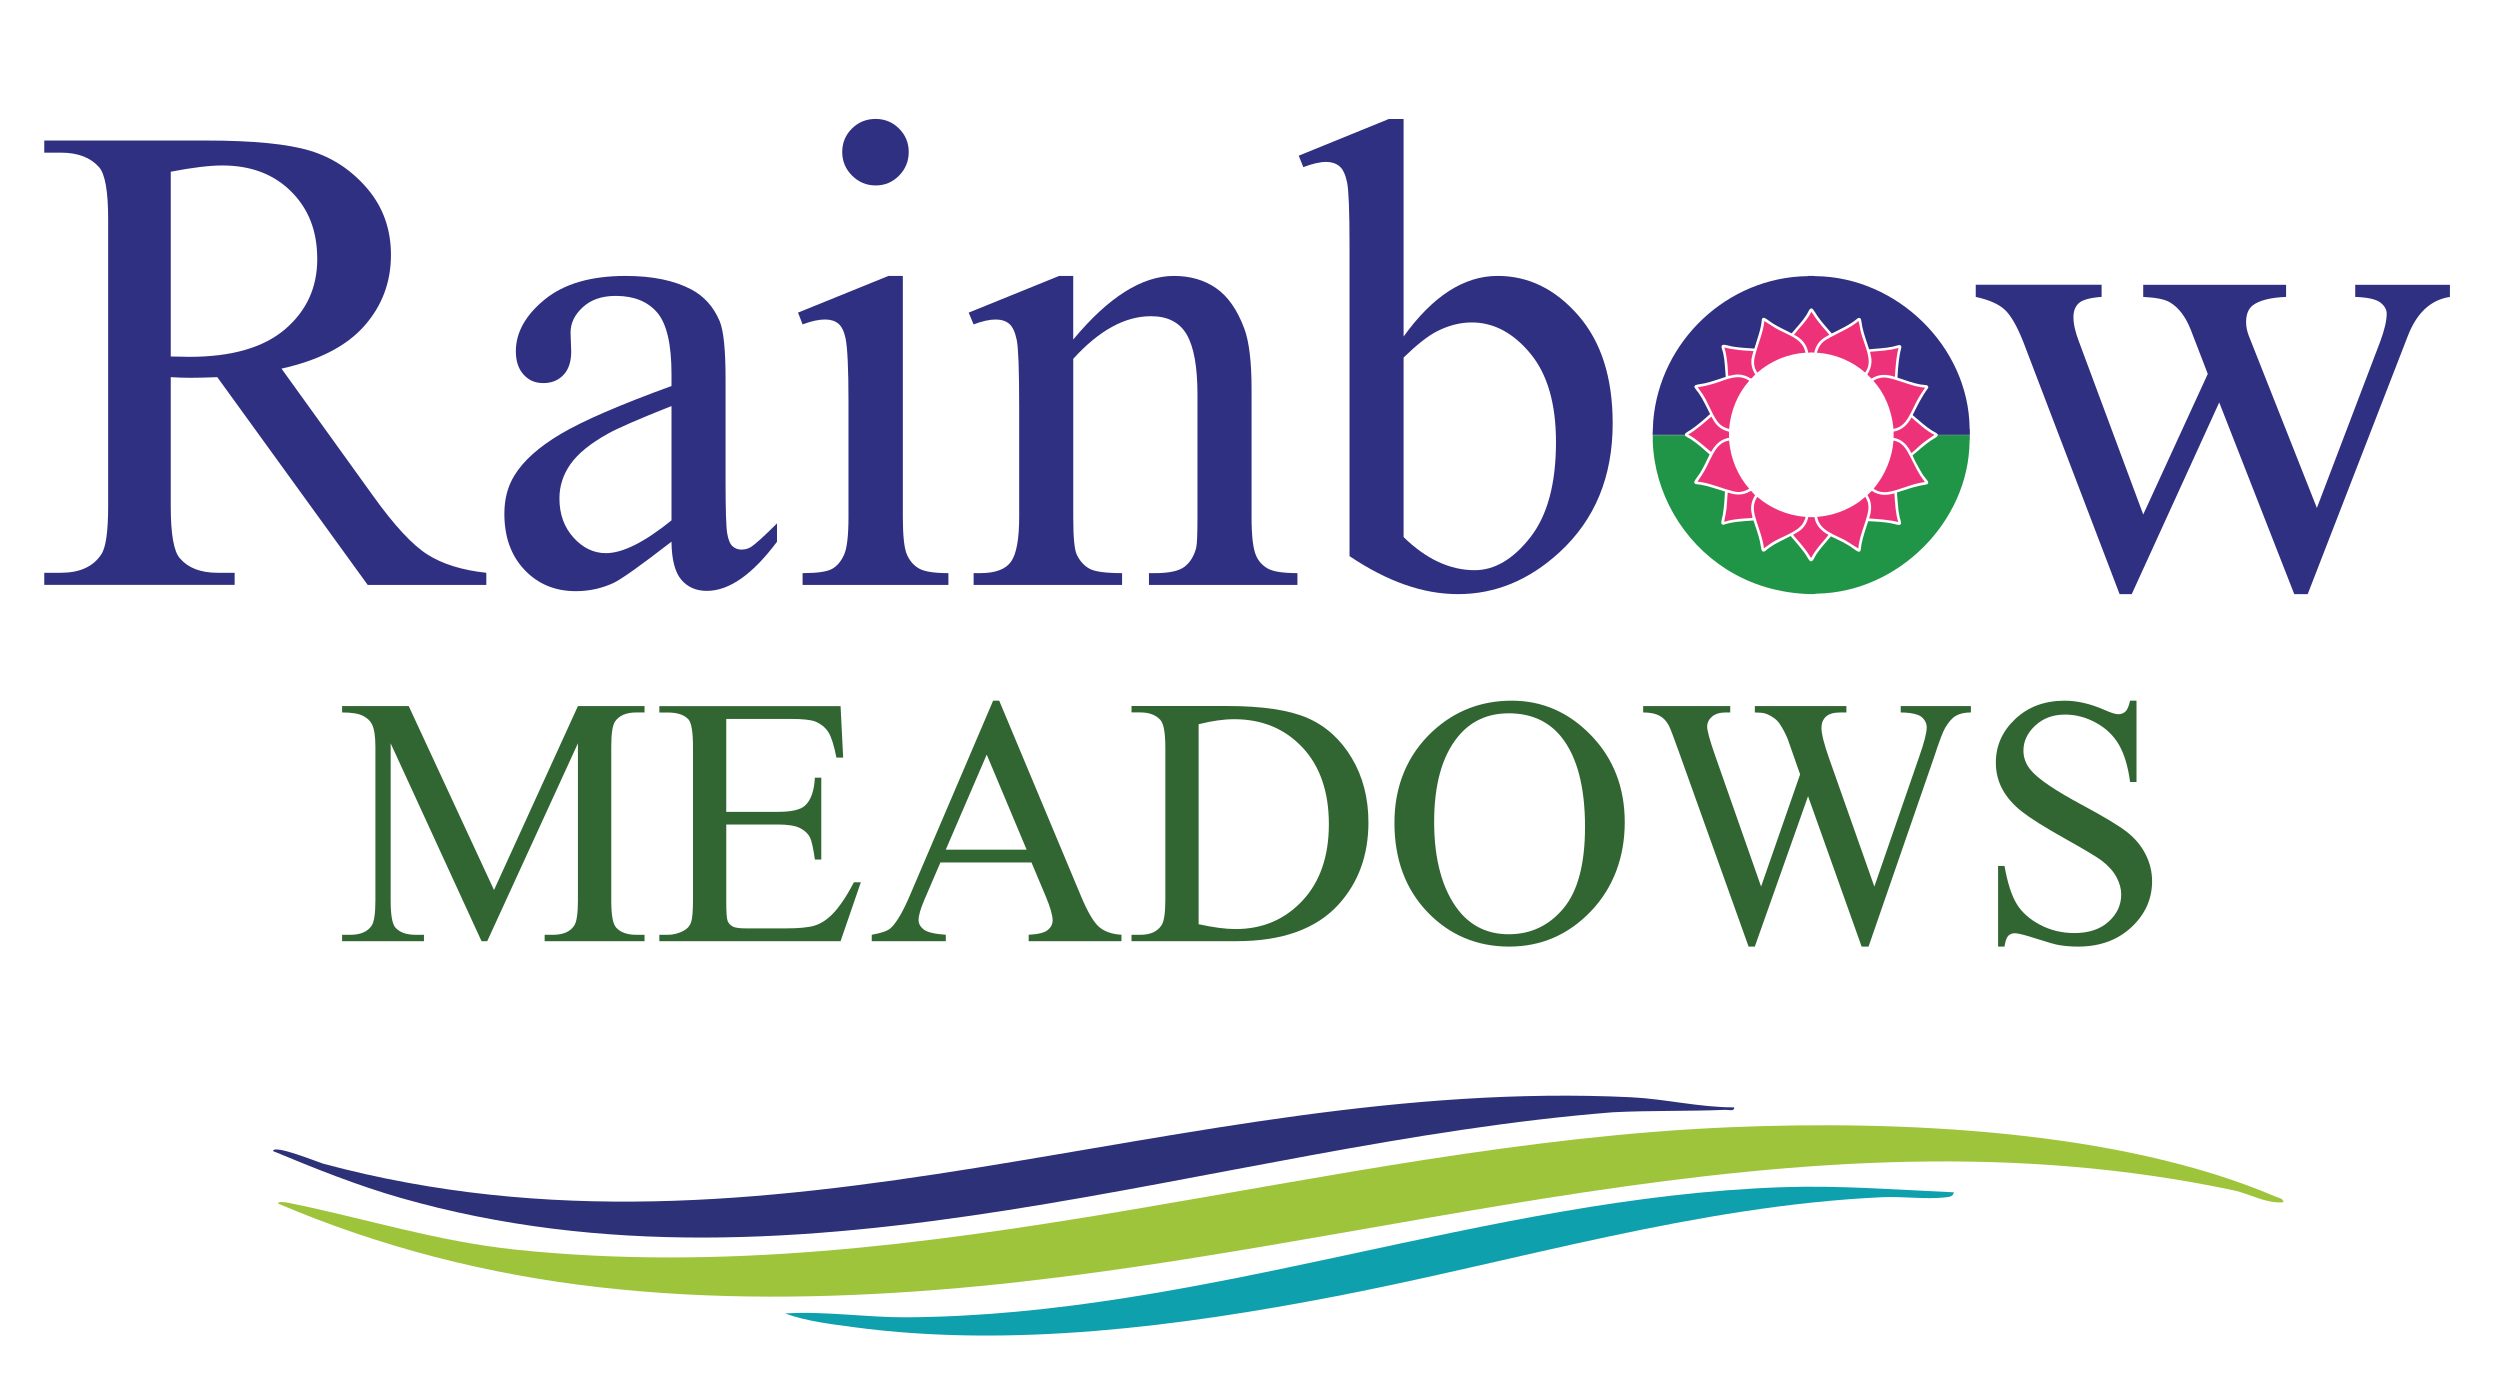 <svg version="1.2" xmlns="http://www.w3.org/2000/svg" viewBox="0 0 1299 723" width="1299" height="723">
	<style>
		.s0 { fill: #9dc43b } 
		.s1 { fill: #2c3178 } 
		.s2 { fill: #0fa0ae } 
		.s3 { fill: #209547 } 
		.s4 { fill: #303082 } 
		.s5 { fill: #ee3279 } 
		.s6 { fill: #316532 } 
	</style>
	<path class="s0" d="m1186.55 624.69c-9.05 0.85-17.62-4.41-25.66-6.12-227.57-48.46-447.71 33.69-673.18 51.56-59.1 4.68-117.71 5.37-176.47-1.29-57.49-6.51-113.78-20.84-166.78-43.48 0.02-1.35 4.3-0.59 5.54-0.34 40.41 8.18 76.44 19.97 118.41 24.35 213.11 22.2 419.35-54.86 630.63-63.66 87.7-3.65 201.96 1.24 283.31 36.05 1.6 0.68 3.83 0.69 4.19 2.94z"/>
	<path class="s1" d="m901.05 575.39c0.3 2.26-2.94 1.22-4.52 1.28-19.42 0.8-39.02 0.28-58.45 1.26-208.05 16.49-420.54 104.28-629.72 44.55-22.65-6.47-44.9-15.39-66.48-24.38 0.15-3.74 24.02 6.01 25.93 6.52 233.92 62.93 445.21-45.64 679.45-34.5 18.04 0.86 35.66 5.3 53.79 5.27z"/>
	<path class="s2" d="m1015.25 619.53c-0.49 2.36-2.55 2.41-4.49 2.63-9.94 1.12-22.2-0.57-32.54-0.1-96.79 4.43-190.04 33.34-284.57 51.56-80.85 15.59-168.3 26.94-250.03 15.98-11.64-1.56-24.77-3.11-35.7-7.13 20.6-1.31 42.28 2.12 62.99 2 154.84-0.88 301.25-62.4 455.39-67.61 29.79-1.01 59.28 1.37 88.95 2.67z"/>
	<g>
		<g>
			<g>
				<path class="s3" d="m939.99 308.69c-15.45-0.56-30.01-4.68-43.06-12.98-22.56-14.36-37.25-39.48-38.15-66.4-0.04-1.07 0.04-2.16 0-3.23h16.78c0 0-0.02 0.22 0.06 0.34 0.3 0.43 2.1 1.27 2.7 1.65 3.62 2.31 6.81 5.24 10.01 8.06-1.61 3.4-3.21 6.81-5.21 10.01-0.62 0.98-2.32 3.04-2.66 3.91-0.72 1.87 1.8 1.57 2.88 1.74 4.48 0.73 8.65 2.35 12.97 3.63-0.2 4.16-0.48 8.23-1.2 12.33-0.15 0.87-0.92 3.59-0.73 4.21 0.14 0.45 0.71 0.73 1.17 0.69 4.99-1.7 10.33-1.78 15.55-2.21 1.19 3.61 2.52 7.18 3.36 10.89 0.31 1.38 0.45 3.04 0.82 4.35 0.22 0.78 0.74 1.18 1.56 0.85 0.41-0.17 2-1.6 2.57-2 3.4-2.38 7.32-4.1 11-6.01 2.57 3.08 5.24 5.95 7.55 9.24 0.64 0.91 1.61 2.82 2.25 3.5 0.55 0.59 1.28 0.48 1.76-0.12 0.54-0.67 1.16-2.14 1.71-2.98 2.2-3.37 5.11-6.37 7.67-9.46 3.27 1.52 6.54 3.05 9.61 4.94 1.36 0.84 2.88 2.14 4.2 2.84 0.72 0.38 1.21 0.32 1.62-0.44 0.21-1.06 0.25-2.13 0.45-3.19 0.75-4.13 2.24-8.07 3.5-12.05 3.93 0.17 7.86 0.4 11.74 1.08 1.22 0.21 3.06 0.83 4.16 0.9 0.46 0.03 1.02-0.23 1.16-0.69 0.19-0.63-0.54-2.5-0.71-3.29q-0.37-1.72-0.63-3.48l-0.83-9.42c4.13-1.31 8.03-2.69 12.29-3.61 0.78-0.17 3.39-0.43 3.78-0.91 0.29-0.36 0.27-0.76 0.09-1.16-0.27-0.62-1.73-2.18-2.24-2.92-0.64-0.94-1.31-2.06-1.87-3.06-1.11-1.97-3.01-5.24-3.76-7.27-0.05-0.12-0.15-0.29-0.07-0.42 3.19-2.65 6.15-5.36 9.57-7.74 0.75-0.52 2.57-1.45 3.08-1.97 0.23-0.24 0.24-0.53 0.44-0.76h16.58v2.59c-0.19 0.12-0.12 0.45-0.12 0.64-0.44 42.02-37.29 78.43-79.15 79.15l-1.94 0.23c-0.78-0.02-1.57 0.03-2.35 0z"/>
				<path class="s4" d="m942.69 143.36c0.12 0.19 0.45 0.12 0.64 0.12 42.27 0.44 79.56 36.51 80.09 79.03 0 0.2-0.08 0.52 0.12 0.64v2.82l-16.59-0.02c-0.61-1.13-1.96-1.5-3-2.17-3.62-2.32-6.79-5.25-10.05-8.03l-0.04-0.15c2.42-4.8 4.73-9.66 7.99-13.96 0.3-0.55-0.11-1.34-0.7-1.47-0.97-0.22-2.28-0.23-3.34-0.41-4.03-0.72-7.89-2.26-11.78-3.48-0.11-0.16-0.07-0.77-0.05-1 0.29-5.02 0.71-10.05 1.98-14.91 0.01-0.46-0.33-0.98-0.78-1.08-0.56-0.12-2.98 0.69-3.79 0.86-4.01 0.84-8.14 0.91-12.2 1.34-1.23-3.83-2.61-7.53-3.49-11.47-0.28-1.24-0.41-3.05-0.77-4.16-0.23-0.69-0.84-0.8-1.49-0.61-4.05 3.46-8.94 5.68-13.66 8.04-2.48-2.94-5.1-5.74-7.32-8.89-0.51-0.73-2.28-3.74-2.79-4.01-0.42-0.22-0.95-0.13-1.27 0.22-0.47 0.52-1.22 2.24-1.7 2.99-2.21 3.44-5.1 6.42-7.71 9.55l-0.27-0.04c-3.21-1.69-6.53-3.14-9.61-5.07-1.24-0.77-2.85-2.16-4.06-2.75-0.73-0.36-1.21-0.21-1.58 0.53-0.4 5.31-2.4 10.25-3.89 15.3-3.85-0.27-7.7-0.42-11.51-1.08-1.24-0.22-3.13-0.84-4.26-0.9-0.7-0.04-1.37 0.29-1.32 1.09 0.04 0.71 0.69 2.37 0.88 3.23 0.87 4.02 0.96 8.18 1.31 12.27l-0.18 0.17c-3.54 1.09-6.98 2.42-10.6 3.25-1.41 0.32-3.35 0.47-4.63 0.88-0.46 0.15-0.87 0.46-0.87 0.99 0 0.53 1.88 2.68 2.31 3.31 2.3 3.34 3.95 7.2 5.86 10.78-3.15 2.92-6.37 5.69-9.9 8.13-0.68 0.47-2.82 1.6-3.1 2.19-0.07 0.16-0.11 0.36-0.11 0.53h-16.78l0.35-7.33c3.52-41.5 38.55-74.66 80.33-75.15l0.28-0.12z"/>
				<path class="s5" d="m944.09 183.26c0.42-1.73 1.21-3.47 2.4-4.81 1.3-1.46 3.1-2.37 4.79-3.3 4.83-2.67 10.08-4.72 14.34-8.31 0.13 0.08 0.14 0.17 0.17 0.3 0.5 1.79 0.71 3.94 1.21 5.83 1.36 5.1 4.98 12.1 3.71 17.27-0.29 1.17-0.89 2.37-1.58 3.35-6.87-6.04-15.88-9.79-25.05-10.32z"/>
				<path class="s5" d="m1000.18 250.49c-5.25 0.58-10.04 2.7-15.02 4.17-4.01 1.18-7.98 1.97-11.62-0.71 5.92-7.08 9.6-15.79 10.33-25.04 3.48 0.61 5.59 2.86 7.29 5.78 2.36 4.07 4.12 8.49 6.67 12.46z"/>
				<path class="s5" d="m938.11 183.26c-9.12 0.57-18.11 4.3-24.94 10.32-0.18 0.07-0.39-0.44-0.47-0.58-2-3.41-1.32-6.41-0.32-9.95 1.51-5.39 3.82-10.59 4.37-16.22l5.79 3.66c5.66 3.4 14.28 5.18 15.57 12.77z"/>
				<path class="s5" d="m898.45 228.9c0.74 9.19 4.36 18.15 10.44 25.05-1.51 0.91-3.44 1.62-5.22 1.7-2.21 0.1-5.16-0.96-7.31-1.61-4.73-1.43-9.36-3.35-14.34-3.79 1.26-1.86 2.55-3.71 3.66-5.67 1.56-2.76 2.77-5.72 4.3-8.49 1.93-3.49 4.24-6.54 8.47-7.19z"/>
				<path class="s5" d="m938.11 268.56c0.26 0.25-0.96 2.8-1.2 3.2-2.99 5.09-12.53 7.32-17.17 10.87l-3.22 2.23c-0.5-4.96-2.47-9.53-3.9-14.22-1.28-4.18-2.29-7.88 0.13-11.9 0.08-0.13 0.25-0.57 0.42-0.5 6.94 5.99 15.76 9.64 24.94 10.32z"/>
				<path class="s5" d="m898.45 222.92c-2.42-0.65-4.52-1.86-6.03-3.88-3.14-4.2-4.88-10.13-7.93-14.48l-2.35-3.34c3.06-0.42 6.07-1.17 9.01-2.08 5.62-1.75 12.27-5.35 17.74-1.26-6.15 6.87-9.7 15.86-10.44 25.04z"/>
				<path class="s5" d="m969.32 258.24c0.55 1.08 1.11 2.19 1.36 3.4 0.45 2.2 0.08 4-0.47 6.11-1.51 5.75-4.14 11.25-4.64 17.25l-6.37-4.01c-5.51-3.17-13.81-5.1-14.98-12.42 7.85-0.59 15.47-3.34 21.86-7.88 0.95-0.67 2.04-1.77 2.95-2.33 0.09-0.06 0.12-0.16 0.29-0.12z"/>
				<path class="s5" d="m1000.3 201.45c-1.25 1.86-2.55 3.71-3.66 5.67-1.86 3.28-3.26 6.94-5.26 10.11-1.79 2.85-3.96 5.02-7.44 5.58-0.27-0.06-0.17-1.01-0.2-1.24-1.08-8.78-4.39-17.11-10.32-23.7 0-0.16 1.32-0.8 1.56-0.9 2.65-1.12 4.86-0.97 7.59-0.27 5.91 1.51 11.56 4.27 17.72 4.75z"/>
				<path class="s5" d="m942.8 268.69c0.59 4.21 3.64 7.33 7.28 9.21-1.72 2.35-3.79 4.44-5.56 6.76q-1.28 1.67-2.42 3.45c-0.32 0.49-0.58 1.1-0.91 1.56-0.04 0.06-0.02 0.24-0.21 0.15-0.14-0.07-1.47-2.25-1.72-2.62-2.32-3.32-4.95-6.24-7.6-9.29 1.16-0.77 2.44-1.35 3.56-2.19 2.22-1.67 3.86-4.26 4.31-7.02h3.28z"/>
				<path class="s5" d="m895.87 271.15c0.43-2.44 1.01-4.87 1.29-7.34 0.29-2.63 0.26-5.29 0.59-7.92 3.45 1.2 6.81 1.59 10.25 0.1 0.38-0.17 1.71-1.03 1.95-0.87l2 2.23c-1.64 2.54-2.36 5.29-1.98 8.32 0.14 1.13 0.52 2.23 0.64 3.36-0.08 0.12-0.23 0.1-0.36 0.12-1.75 0.19-3.54 0.18-5.29 0.35-3.06 0.3-6.18 0.66-9.09 1.65z"/>
				<path class="s5" d="m984.34 256.36c0.32 5 0.51 10.09 1.99 14.9-4.96-1.24-10.05-1.52-15.14-1.88 1.38-4.07 1.65-8.32-0.82-12.03 0-0.1 0.06-0.16 0.11-0.24 0.13-0.19 1.75-1.81 1.94-1.94 0.33-0.22 1.26 0.56 1.62 0.73 3.48 1.66 6.64 1.46 10.29 0.45z"/>
				<path class="s5" d="m1005.11 225.97c-2.13 1.53-4.35 2.93-6.39 4.58-1.72 1.39-3.33 3.11-5.05 4.45-0.11 0.09-0.54 0.43-0.64 0.35-1.66-3.91-4.81-7.18-9.15-7.87q0.15-1.6-0.01-3.21c4.3-0.66 7.35-3.63 9.33-7.34 3.8 3.21 7.44 6.75 11.91 9.04z"/>
				<path class="s5" d="m898.43 227.48c-3.9 0.62-6.46 2.87-8.56 6.05-0.16 0.24-0.63 1.24-0.86 1.22-3.83-3.12-7.43-6.58-11.81-8.96 4.4-2.6 8.15-6.04 12.02-9.33 0.64 1.01 1.15 2.11 1.84 3.09 1.79 2.53 4.32 4.05 7.32 4.77 0 0 0.04 3.16 0.05 3.16z"/>
				<path class="s5" d="m986.46 180.79c-1.25 4.91-1.53 9.97-1.88 15.02-4.15-1.44-8.36-1.56-12.13 0.93-0.14-0.02-1.95-1.85-2.08-2.04-0.22-0.33 0.47-1.1 0.66-1.47 1.11-2.21 1.61-4.38 1.35-6.87-0.13-1.21-0.54-2.38-0.7-3.58 4.96-0.42 9.98-0.62 14.78-1.99z"/>
				<path class="s5" d="m942.68 183.26c-1.04-0.2-2.12-0.15-3.16 0-0.56-4.2-3.52-7.52-7.28-9.27-0.07-0.1 0.37-0.64 0.47-0.76 2.92-3.65 6.38-6.94 8.45-11.21 0.8 0.93 1.41 2.07 2.13 3.09 2.2 3.13 4.78 5.92 7.25 8.82-1.19 0.77-2.5 1.36-3.62 2.24-2.23 1.74-3.7 4.32-4.24 7.09z"/>
				<path class="s5" d="m911.12 182.44c-0.37 1.38-0.87 2.75-1.04 4.18-0.34 2.82 0.41 5.61 1.95 7.97-0.64 0.52-1.39 1.63-2.02 2.06-0.32 0.22-1.11-0.48-1.47-0.66-2.18-1.11-4.42-1.6-6.87-1.35-0.54 0.06-3.43 0.77-3.59 0.65-0.12-0.09-0.1-0.23-0.12-0.36-0.2-1.74-0.17-3.54-0.35-5.29-0.3-3.06-0.7-6.16-1.64-9.09 4.94 1.29 10.05 1.61 15.14 1.88z"/>
			</g>
			<path class="s4" d="m252.7 303.93h-61.64l-78.16-107.96q-8.68 0.34-14.13 0.34-2.21 0-4.77-0.09-2.55-0.09-5.28-0.26v67.09q0 21.8 4.77 27.07 6.47 7.49 19.41 7.49h9.02v6.3h-98.93v-6.3h8.68q14.64 0 20.94-9.54 3.58-5.28 3.58-25.03v-149.16q0-21.79-4.77-27.07-6.64-7.49-19.75-7.49h-8.68v-6.3h84.12q36.78 0 54.23 5.36 17.45 5.37 29.63 19.75 12.17 14.39 12.17 34.31 0 21.29-13.88 36.95-13.87 15.67-43 22.14l47.68 66.24q16.35 22.82 28.1 30.31 11.75 7.49 30.65 9.54v6.3zm-163.98-118.68q3.24 0 5.62 0.08 2.38 0.09 3.92 0.09 33.03 0 49.81-14.3 16.77-14.3 16.77-36.44c0-14.76-4.51-26.14-13.54-35.16q-13.54-13.54-35.84-13.54-9.88 0-26.73 3.24v96.04z"/>
			<path class="s4" d="m348.91 281.46q-24.01 18.56-30.14 21.45-9.2 4.26-19.58 4.26-16.18 0-26.65-11.07-10.47-11.07-10.47-29.12 0-11.41 5.11-19.75 6.98-11.58 24.26-21.8 17.28-10.22 57.47-24.86v-6.13q0-23.32-7.41-32.01-7.41-8.68-21.54-8.68-10.73 0-17.03 5.79-6.47 5.79-6.47 13.28l0.34 9.88q0 7.83-4 12.09-4.01 4.26-10.47 4.26c-4.31 0-7.64-1.47-10.3-4.43q-4-4.42-4-12.09 0-14.64 14.98-26.9 14.98-12.26 42.06-12.26 20.77 0 34.06 6.98 10.04 5.28 14.81 16.52 3.06 7.32 3.06 29.97v52.96q0 22.31 0.85 27.33 0.85 5.02 2.81 6.73 1.95 1.71 4.51 1.7 2.72 0 4.77-1.19 3.57-2.21 13.79-12.43v9.54q-19.07 25.54-36.44 25.54-8.34 0-13.28-5.79-4.94-5.79-5.11-19.75zm0-11.07v-59.43q-25.71 10.22-33.2 14.47-13.45 7.5-19.24 15.67-5.79 8.18-5.79 17.88 0 12.26 7.32 20.35 7.32 8.09 16.86 8.09 12.95 0.01 34.05-17.03z"/>
			<path class="s4" d="m469.12 143.36v125.32q0 14.65 2.13 19.5 2.13 4.86 6.3 7.24 4.17 2.38 15.24 2.38v6.13h-75.77v-6.13q11.4 0 15.33-2.21 3.91-2.21 6.22-7.32 2.3-5.11 2.3-19.58v-60.11q0-25.37-1.53-32.86-1.19-5.45-3.75-7.58-2.55-2.13-6.98-2.13-4.77 0-11.58 2.55l-2.38-6.13 47-19.07h7.49zm-14.13-81.56q7.16 0 12.17 5.02 5.02 5.03 5.02 12.17-0.01 7.14-5.02 12.26-5.03 5.11-12.17 5.11-7.14 0-12.26-5.11-5.11-5.11-5.11-12.26 0-7.16 5.02-12.17 5.02-5.02 12.35-5.02z"/>
			<path class="s4" d="m557.67 176.4q27.42-33.03 52.28-33.03 12.77 0 21.97 6.38 9.2 6.39 14.64 21.03 3.75 10.22 3.75 31.33v66.58q0 14.82 2.38 20.09 1.87 4.26 6.04 6.64 4.17 2.38 15.41 2.38v6.13h-77.14v-6.13h3.24q10.9 0 15.24-3.32 4.34-3.32 6.04-9.79 0.68-2.55 0.68-16.01v-63.85q-0.01-21.28-5.53-30.91-5.54-9.62-18.65-9.62-20.26 0-40.36 22.14v82.24q0 15.84 1.87 19.58 2.38 4.93 6.56 7.24 4.17 2.3 16.94 2.3v6.13h-77.14v-6.13h3.41q11.91 0 16.09-6.04 4.17-6.04 4.17-23.07v-57.89q0-28.09-1.28-34.23-1.28-6.13-3.92-8.34-2.64-2.21-7.07-2.21-4.77 0-11.41 2.55l-2.55-6.13 47-19.07h7.32v33.03z"/>
			<path class="s4" d="m729.31 174.86q22.65-31.5 48.87-31.5 24.01 0 41.89 20.52 17.88 20.52 17.88 56.11 0 41.55-27.59 66.92-23.67 21.8-52.79 21.8-13.63 0-27.67-4.94-14.05-4.94-28.69-14.81v-161.59q0-26.57-1.28-32.69-1.28-6.14-4-8.34-2.73-2.21-6.81-2.21-4.77 0-11.92 2.72l-2.38-5.96 46.83-19.07h7.66v113.06zm0 10.9v93.31q8.69 8.51 17.96 12.86 9.29 4.34 18.99 4.34 15.5 0 28.86-17.03 13.37-17.03 13.37-49.55 0-29.97-13.37-46.06-13.36-16.09-30.39-16.09-9.02 0-18.05 4.6-6.81 3.4-17.37 13.62z"/>
			<path class="s4" d="m1026.61 147.96h65.39v6.3q-9.03 0.67-11.83 3.24-2.81 2.55-2.81 7.32 0 5.28 2.89 12.77l33.37 89.74 33.54-73.05-8.86-22.99q-4.08-10.21-10.73-14.13-3.75-2.38-13.96-2.89v-6.3h74.24v6.3q-12.26 0.51-17.37 4.43-3.41 2.73-3.41 8.68 0 3.41 1.36 6.98l35.42 89.57 32.86-86.33q3.41-9.19 3.41-14.64 0-3.24-3.32-5.79-3.32-2.55-13.03-2.89v-6.3h49.21v6.3q-14.81 2.22-21.8 20.09l-52.1 134.35h-6.98l-38.99-99.61-45.46 99.61h-6.3l-50.06-131.11q-4.94-12.43-9.71-16.77-4.77-4.34-14.98-6.56v-6.3z"/>
		</g>
		<g>
			<path class="s6" d="m250.21 489.05l-47.22-102.81v81.64q0 11.26 2.43 14.06 3.33 3.78 10.54 3.78h4.33v3.33h-42.53v-3.33h4.33q7.75 0 10.99-4.69 1.98-2.88 1.98-13.16v-79.84q0-8.11-1.8-11.71-1.26-2.61-4.64-4.37-3.38-1.76-10.86-1.76v-3.33h34.6l44.33 95.61 43.61-95.61h34.6v3.33h-4.23q-7.84 0-11.08 4.69-1.98 2.88-1.98 13.16v79.84q0 11.26 2.52 14.06 3.34 3.78 10.54 3.78h4.23v3.33h-51.9v-3.33h4.32q7.84 0 10.99-4.69 1.98-2.88 1.98-13.16v-81.64l-47.13 102.81h-2.97z"/>
			<path class="s6" d="m377.36 373.53v48.3h26.85q10.45 0 13.97-3.15 4.68-4.14 5.23-14.6h3.33v42.53h-3.33q-1.26-8.92-2.52-11.44-1.62-3.15-5.32-4.96-3.7-1.8-11.35-1.8h-26.85v40.28q0 8.11 0.72 9.87 0.72 1.75 2.52 2.79 1.8 1.04 6.85 1.04h20.73q10.36 0 15.05-1.44 4.68-1.44 9.01-5.68 5.58-5.58 11.44-16.85h3.6l-10.54 30.64h-94.16v-3.33h4.33q4.33 0 8.2-2.07 2.88-1.44 3.92-4.32 1.04-2.89 1.04-11.8v-79.39q0-11.62-2.34-14.33-3.24-3.6-10.81-3.6h-4.33v-3.33h94.16l1.35 26.76h-3.51q-1.89-9.64-4.19-13.25-2.3-3.6-6.8-5.5-3.6-1.35-12.71-1.35h-33.52z"/>
			<path class="s6" d="m535.95 448.14h-47.31l-8.29 19.28q-3.06 7.12-3.06 10.63 0 2.79 2.66 4.91 2.66 2.12 11.49 2.75v3.33h-38.48v-3.33q7.66-1.35 9.91-3.52 4.6-4.32 10.18-17.57l42.98-100.56h3.15l42.53 101.64q5.13 12.25 9.33 15.9 4.19 3.65 11.67 4.1v3.33h-48.21v-3.33q7.3-0.36 9.87-2.43 2.57-2.07 2.57-5.05 0-3.96-3.6-12.53l-7.39-17.57zm-2.52-6.67l-20.73-49.38-21.27 49.38c0 0 41.99 0 42 0z"/>
			<path class="s6" d="m587.94 489.05v-3.33h4.6q7.75 0 10.99-4.96 1.98-2.97 1.98-13.34v-78.94q0-11.44-2.52-14.33-3.52-3.97-10.45-3.97h-4.6v-3.33h49.74q27.39 0 41.68 6.22 14.28 6.22 22.98 20.73 8.7 14.51 8.7 33.52 0 25.5-15.5 42.62-17.39 19.1-52.98 19.1h-54.61zm34.87-8.83q11.45 2.52 19.19 2.52 20.91 0 34.69-14.69 13.79-14.69 13.79-39.83c0-16.76-4.6-30.19-13.79-39.92q-13.79-14.6-35.41-14.6-8.12 0-18.47 2.61v103.9z"/>
			<path class="s6" d="m785.55 364.07q23.79 0 41.23 18.07 17.43 18.07 17.44 45.1c0 18.02-5.86 33.97-17.57 46.23q-17.57 18.39-42.53 18.38c-16.64 0-30.95-5.98-42.4-17.93q-17.16-17.92-17.17-46.41c0-18.99 6.61-35.23 19.82-47.49q17.21-15.95 41.18-15.95zm-1.71 6.58q-16.39 0-26.31 12.16-12.35 15.14-12.35 44.33c0 19.46 4.27 35.29 12.8 46.05q9.83 12.25 25.95 12.25 17.21 0 28.43-13.43 11.22-13.43 11.22-42.35 0-31.36-12.35-46.77-9.91-12.26-27.39-12.26z"/>
			<path class="s6" d="m1024.07 366.86v3.33q-4.78 0-7.75 1.71-2.97 1.71-5.68 6.4-1.8 3.15-5.68 15.05l-34.06 98.49h-3.6l-27.84-78.13-27.66 78.13h-3.24l-36.31-101.46q-4.05-11.35-5.14-13.43-1.8-3.42-4.91-5.09-3.11-1.67-8.42-1.67v-3.33h45.24v3.33h-2.16q-4.77 0-7.3 2.16-2.52 2.16-2.52 5.23c0 2.05 1.32 6.94 3.96 14.51l24.06 68.57 20.27-58.3-3.6-10.27-2.88-8.2q-1.89-4.5-4.24-7.93-1.17-1.71-2.88-2.88-2.25-1.62-4.51-2.34-1.71-0.54-5.41-0.54v-3.33h47.58v3.33h-3.24q-5.05 0-7.39 2.16-2.34 2.16-2.34 5.86 0 4.59 4.05 16.04l23.43 66.41 23.25-67.31q3.97-11.18 3.97-15.5 0-2.07-1.31-3.87-1.31-1.8-3.29-2.52-3.42-1.26-8.92-1.26v-3.33h36.49z"/>
			<path class="s6" d="m1110.13 364.07v42.26h-3.33q-1.62-12.17-5.81-19.37-4.18-7.21-11.94-11.44-7.75-4.23-16.04-4.23-9.37 0-15.5 5.72-6.13 5.72-6.13 13.02 0 5.59 3.87 10.18 5.59 6.76 26.58 18.02 17.12 9.19 23.38 14.1 6.26 4.91 9.64 11.58 3.38 6.67 3.38 13.97 0 13.88-10.77 23.92-10.76 10.05-27.71 10.05-5.32 0-10-0.81-2.79-0.45-11.58-3.29-8.79-2.84-11.13-2.84c-1.56 0-2.69 0.45-3.56 1.35q-1.31 1.35-1.94 5.59h-3.33v-41.9h3.33q2.34 13.15 6.31 19.69 3.96 6.53 12.12 10.86 8.16 4.32 17.89 4.32 11.26 0 17.8-5.95 6.53-5.94 6.53-14.06 0-4.5-2.48-9.1-2.48-4.59-7.7-8.56-3.51-2.7-19.19-11.49-15.68-8.79-22.3-14.01-6.62-5.22-10.05-11.53-3.42-6.3-3.42-13.88 0-13.15 10.09-22.66 10.09-9.51 25.68-9.51 9.74 0 20.63 4.78 5.04 2.25 7.12 2.25 2.34 0.01 3.83-1.4 1.49-1.4 2.39-5.63h3.33z"/>
		</g>
	</g>
</svg>